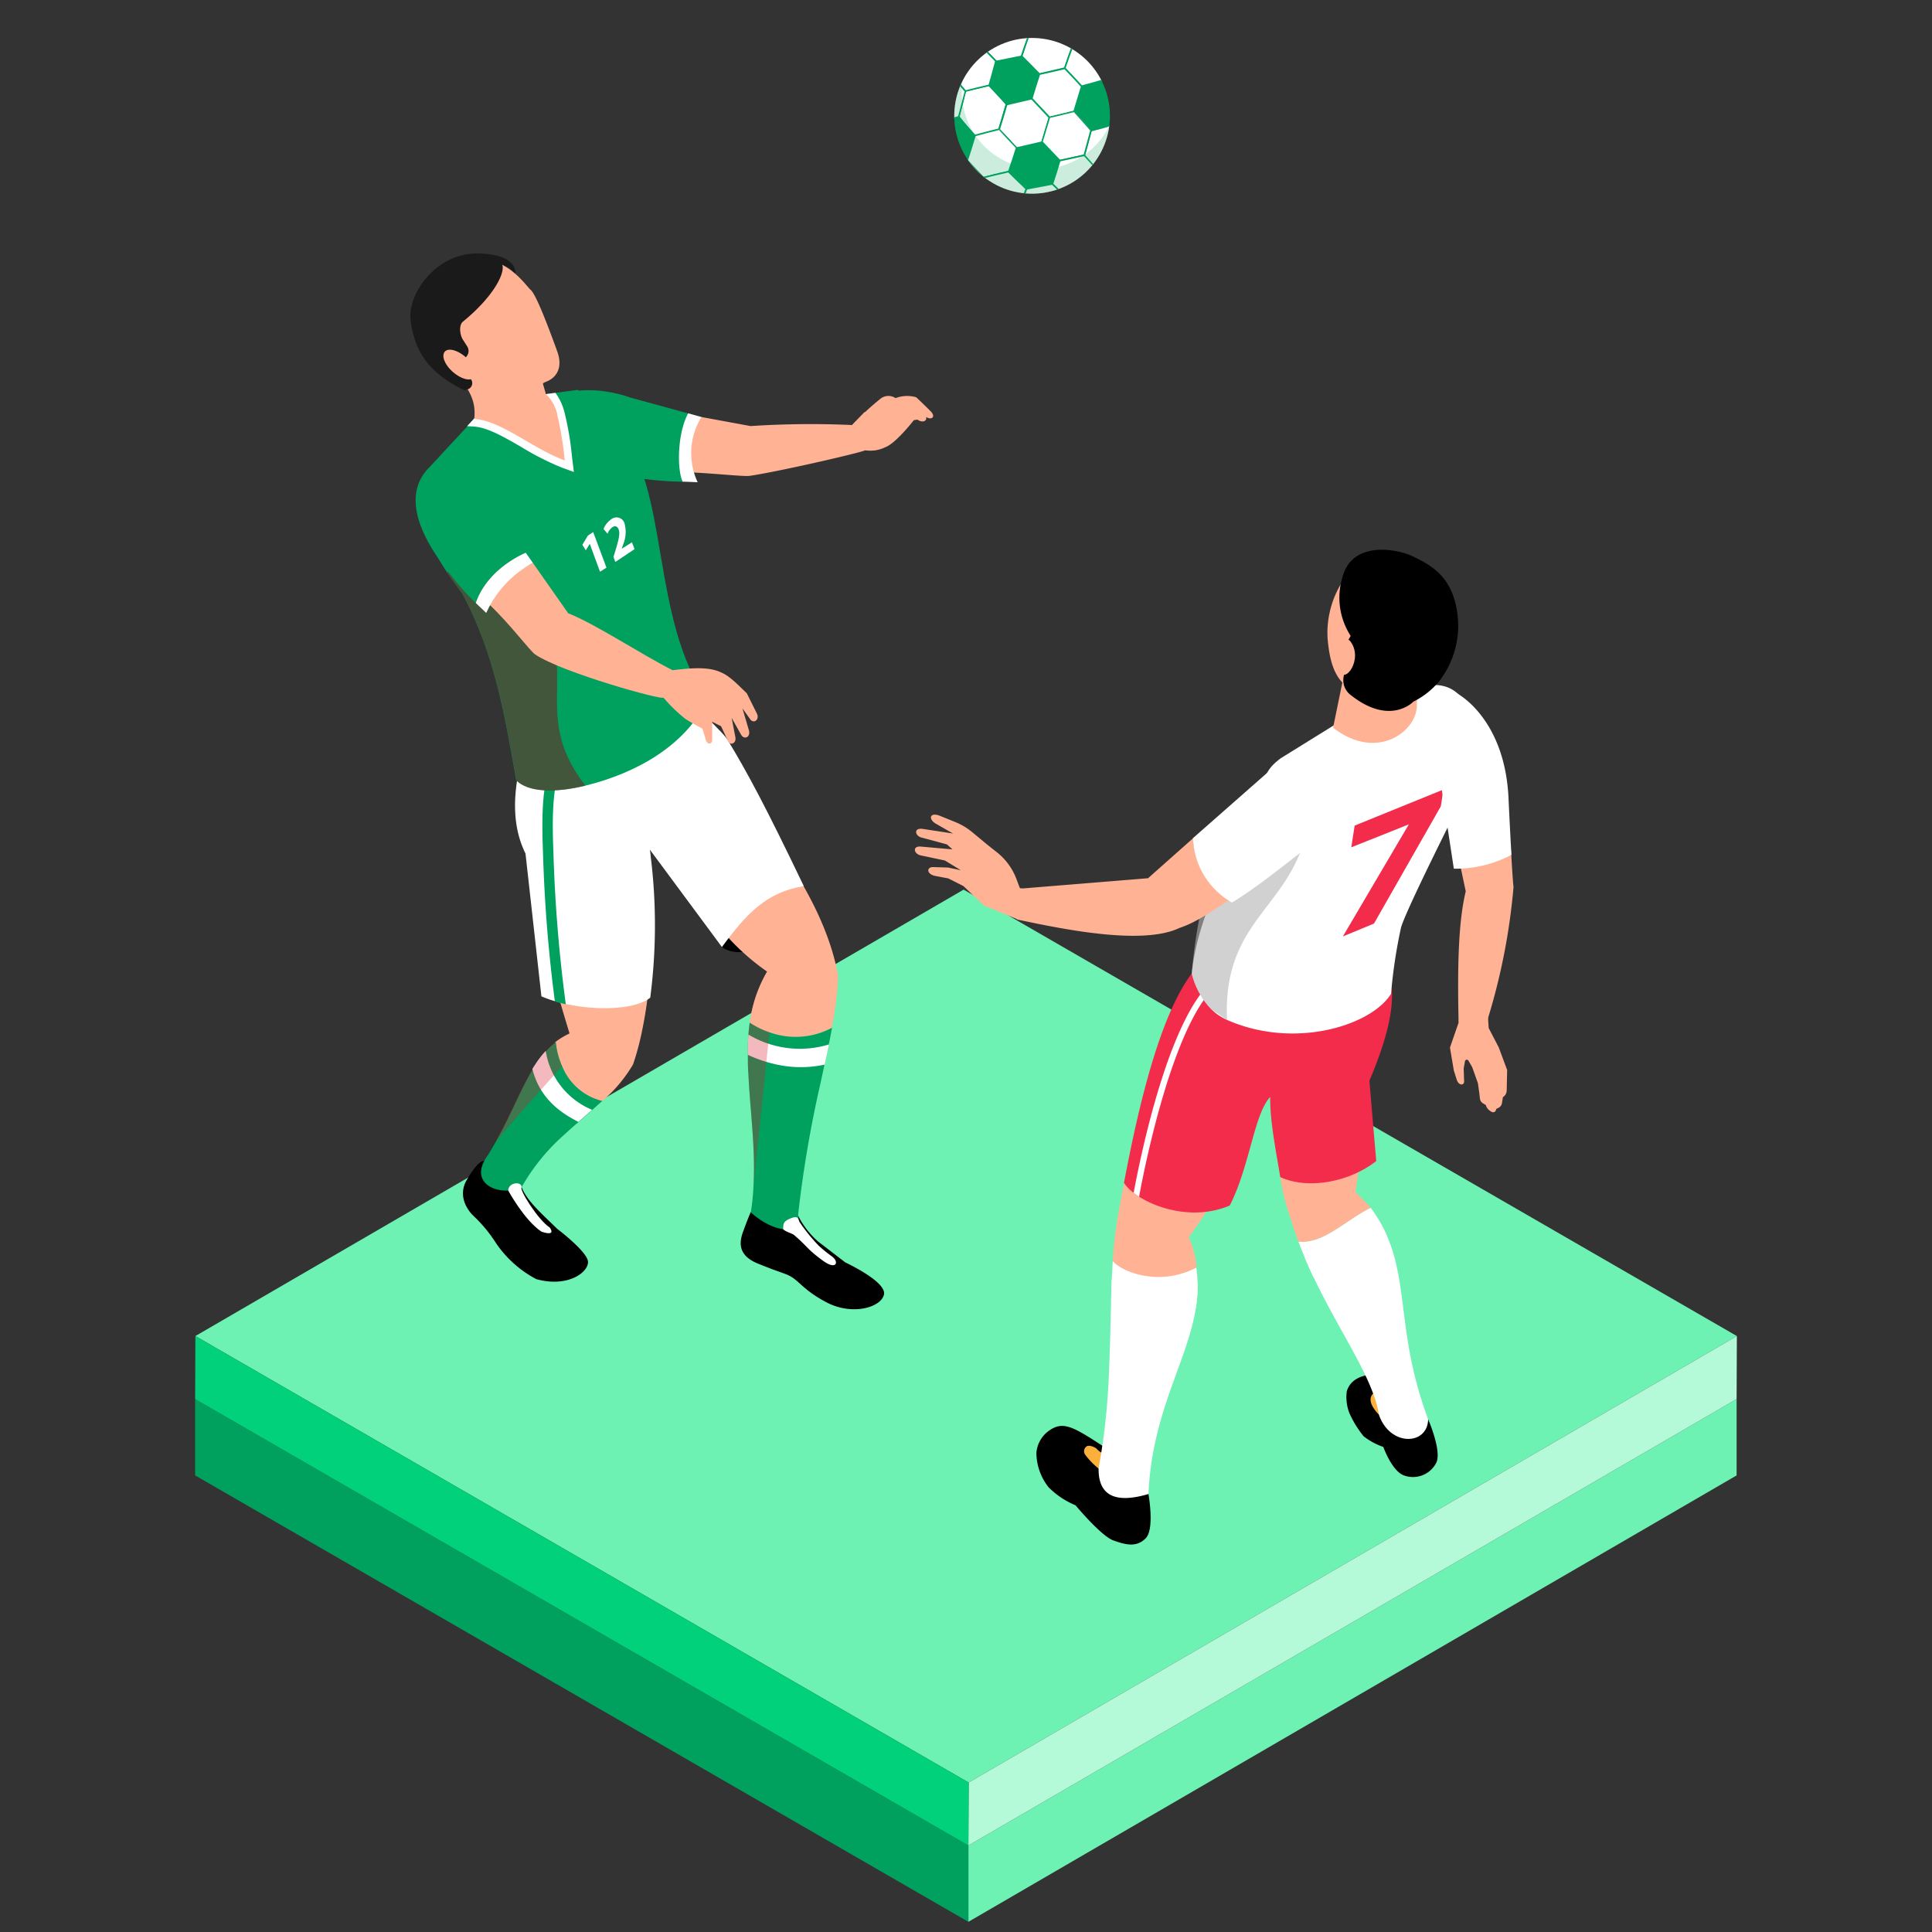 <?xml version="1.0" encoding="UTF-8"?> <svg xmlns="http://www.w3.org/2000/svg" xmlns:xlink="http://www.w3.org/1999/xlink" viewBox="0 0 300 300"><rect x="0" y="0" width="300" height="300" fill="#333333" stroke="none"/><defs><style>.cls-1{fill:none;}.cls-2{isolation:isolate;}.cls-3{fill:#6df2b3;}.cls-18,.cls-4{fill:#00a15e;}.cls-5{fill:#b4fad9;}.cls-6{fill:#00d17a;}.cls-7{clip-path:url(#clip-path);}.cls-8{fill:#fff;}.cls-13,.cls-9{fill:#ffb294;}.cls-10{fill:#fbb03b;}.cls-11{fill:#f22c4a;}.cls-12{fill:#b3b3b3;opacity:0.6;}.cls-12,.cls-13,.cls-14,.cls-15{mix-blend-mode:multiply;}.cls-13,.cls-15{opacity:0.5;}.cls-14{fill:#db162a;opacity:0.3;}.cls-15{fill:#850d19;}.cls-16{fill:#1a1a1a;}.cls-17{clip-path:url(#clip-path-2);}.cls-18{opacity:0.2;}</style><clipPath id="clip-path"><path class="cls-1" d="M-123.81-41.7l-124.58-71.93a2.72,2.72,0,0,1-1.44-1.67,3,3,0,0,1,1.28-1.28l61.84-35.69a7.72,7.72,0,0,1,4.8-.77,6.46,6.46,0,0,1,2.33.76L-55-80.35a2.73,2.73,0,0,1,1.43,1.67,2.86,2.86,0,0,1-1.28,1.28L-116.7-41.7A7.85,7.85,0,0,1-123.81-41.7Z"></path></clipPath><clipPath id="clip-path-2"><path class="cls-1" d="M168.53,26.81a12.09,12.09,0,1,1,.56-17.09A12.1,12.1,0,0,1,168.53,26.81Z"></path></clipPath></defs><g class="cls-2"><g id="Layer_1" data-name="Layer 1"><path class="cls-3" d="M149.63,138.14,269.7,207.46,150.41,276.79,30.34,207.46Z"></path><polygon class="cls-3" points="269.66 217.25 269.66 229.1 150.37 298.42 150.37 286.57 269.66 217.25"></polygon><polygon class="cls-4" points="150.37 286.57 150.37 298.42 30.3 229.1 30.3 217.25 150.37 286.57"></polygon><polygon class="cls-5" points="269.7 207.46 269.66 217.25 150.37 286.57 150.41 276.79 269.7 207.46"></polygon><polygon class="cls-6" points="150.41 276.79 150.37 286.57 30.3 217.25 30.34 207.46 150.41 276.79"></polygon><g class="cls-7"><ellipse class="cls-3" cx="-2.76" cy="-11.1" rx="210" ry="121.24"></ellipse><path class="cls-4" d="M51.37,74,64.63,94.79a309.18,309.18,0,0,1-32.88,5.14L25,78.09A254.15,254.15,0,0,0,51.37,74Z"></path><path class="cls-4" d="M98.47,58.13l24.8,16.95A233.39,233.39,0,0,1,95.44,86.42L76.11,67.23A186.32,186.32,0,0,0,98.47,58.13Z"></path><path class="cls-4" d="M133.41,34l33.35,11A136.89,136.89,0,0,1,147.3,61.15L117.77,46.93A108.28,108.28,0,0,0,133.41,34Z"></path><path class="cls-4" d="M151.85,4.37l37.88,3.78a77.88,77.88,0,0,1-8.68,19l-36.16-7.52A62.73,62.73,0,0,0,151.85,4.37Z"></path><path class="cls-4" d="M25,78.09l6.78,21.84a336.16,336.16,0,0,1-33.92,1.76l-.11-22.2A268.93,268.93,0,0,0,25,78.09Z"></path><path class="cls-4" d="M76.11,67.23,95.44,86.42a273.49,273.49,0,0,1-30.81,8.37L51.37,74A219.75,219.75,0,0,0,76.11,67.23Z"></path><path class="cls-4" d="M117.77,46.93,147.3,61.15a184.46,184.46,0,0,1-24,13.93L98.47,58.13A147.3,147.3,0,0,0,117.77,46.93Z"></path><path class="cls-4" d="M144.89,19.64l36.16,7.52A101,101,0,0,1,166.76,45L133.41,34A81.81,81.81,0,0,0,144.89,19.64Z"></path><path class="cls-4" d="M154.16-11.38l38.44-.06a66.91,66.91,0,0,1-2.87,19.59L151.85,4.37A53.31,53.31,0,0,0,154.16-11.38Z"></path><path class="cls-6" d="M108,25.56,133.41,34a108.28,108.28,0,0,1-15.64,13L95.28,36.1A89,89,0,0,0,108,25.56Z"></path><path class="cls-3" d="M117.86,48.05,93.35,36.25l1.38-1A88.15,88.15,0,0,0,107.3,24.87l.43-.42,27.47,9.1-1.1,1.11a110.86,110.86,0,0,1-15.78,13.07ZM97.19,35.94l20.49,9.87A109.16,109.16,0,0,0,131.6,34.4l-23.35-7.73A89.18,89.18,0,0,1,97.19,35.94Z"></path><path class="cls-6" d="M117.3,13.89l27.59,5.75A81.81,81.81,0,0,1,133.41,34L108,25.56A66.27,66.27,0,0,0,117.3,13.89Z"></path><path class="cls-3" d="M133.67,35.08,106.2,26l1.1-1.11a65.71,65.71,0,0,0,9.17-11.5l.36-.58L146.45,19l-.74,1.18A83,83,0,0,1,134.1,34.66Zm-23.9-10,23.37,7.74A81.62,81.62,0,0,0,143.31,20.3L117.76,15A66.91,66.91,0,0,1,109.77,25.12Z"></path><path class="cls-6" d="M95.28,36.1l22.49,10.83a147.3,147.3,0,0,1-19.3,11.2L79.59,45.21A119.25,119.25,0,0,0,95.28,36.1Z"></path><path class="cls-3" d="M98.39,59.25,77.66,45.07l1.5-.73a116.48,116.48,0,0,0,15.56-9l.47-.32,24.5,11.8-1.37.94A146.92,146.92,0,0,1,98.9,59ZM81.5,45.35,98.56,57a148.14,148.14,0,0,0,17.28-9.94L95.37,37.22A121.4,121.4,0,0,1,81.5,45.35Z"></path><path class="cls-6" d="M124.83-11.32l29.33-.06a53.31,53.31,0,0,1-2.31,15.75L123,1.47A43.25,43.25,0,0,0,124.83-11.32Z"></path><path class="cls-3" d="M152.55,5.41,121.69,2.32,122,1.19a42.35,42.35,0,0,0,1.83-12.51v-1l31.26-.06v1a54.56,54.56,0,0,1-2.35,16ZM124.21.62l26.94,2.7a52.2,52.2,0,0,0,2-13.73l-27.38.05A44.34,44.34,0,0,1,124.21.62Z"></path><path class="cls-6" d="M123,1.47l28.89,2.9a62.73,62.73,0,0,1-7,15.27L117.3,13.89A51.23,51.23,0,0,0,123,1.47Z"></path><path class="cls-3" d="M145.35,20.73l-29.61-6.17.73-1.18A50.34,50.34,0,0,0,122,1.2l.23-.77,30.86,3.09-.34,1.13a63.89,63.89,0,0,1-7.07,15.5Zm-26.51-7.51,25.58,5.33a62.05,62.05,0,0,0,6.15-13.34L123.65,2.52A52.2,52.2,0,0,1,118.84,13.22Z"></path><path class="cls-6" d="M41.27,58.08,51.37,74A254.15,254.15,0,0,1,25,78.09L19.78,61.42A202.8,202.8,0,0,0,41.27,58.08Z"></path><path class="cls-3" d="M24.28,79.13,18.5,60.58l1.18-.13a203.43,203.43,0,0,0,21.39-3.32l.66-.14L52.94,74.62l-1.36.29a253.25,253.25,0,0,1-26.51,4.14ZM21.06,62.26,25.66,77C33.89,76.16,42,74.9,49.8,73.3l-9-14.13C34.41,60.5,27.77,61.54,21.06,62.26Z"></path><path class="cls-6" d="M19.78,61.42,25,78.09a268.93,268.93,0,0,1-27.25,1.4l-.09-16.93A218.16,218.16,0,0,0,19.78,61.42Z"></path><path class="cls-3" d="M-3.24,80.46l-.11-18.87h1a217.14,217.14,0,0,0,22.05-1.14l.79-.08,5.78,18.56-1.18.12A268.46,268.46,0,0,1-2.27,80.46Zm1.85-16.93.08,15c8.4,0,16.8-.47,25-1.28l-4.6-14.77C12.37,63.13,5.49,63.49-1.39,63.53Z"></path><path class="cls-6" d="M79.59,45.21,98.47,58.13a186.32,186.32,0,0,1-22.36,9.1L61.4,52.61A149.42,149.42,0,0,0,79.59,45.21Z"></path><path class="cls-3" d="M75.85,68.34,59.6,52.19l1.49-.5a149.23,149.23,0,0,0,18.07-7.35l.51-.25L100.4,58.27,98.9,59a185.52,185.52,0,0,1-22.48,9.15ZM63.2,53,76.37,66.12A185.71,185.71,0,0,0,96.54,58l-17-11.65A151.8,151.8,0,0,1,63.2,53Z"></path><path class="cls-6" d="M61.4,52.61,76.11,67.23A219.75,219.75,0,0,1,51.37,74L41.27,58.08A179.36,179.36,0,0,0,61.4,52.61Z"></path><path class="cls-3" d="M50.92,75.05,39.7,57.42l1.37-.29a178.77,178.77,0,0,0,20-5.44l.57-.19L77.91,67.65l-1.49.5a219.78,219.78,0,0,1-24.85,6.76ZM42.83,58.74l9,14.13a219.35,219.35,0,0,0,22.48-6.06L61.14,53.72A179.72,179.72,0,0,1,42.83,58.74Z"></path><path class="cls-8" d="M169.87-1.95a7.33,7.33,0,0,1,5.07,2,7.64,7.64,0,0,1,4.55-1.21c2.87.15,4.47,1.41,4.27,2.76-.23,1.54-2.59,2.19-4.74,2.08a6.11,6.11,0,0,1-4.17-1.67h-.09a8.34,8.34,0,0,1-5.34,1.47c-2.9-.15-5-1.37-4.75-3S167.55-2.07,169.87-1.95Zm-.4,4.2A6.53,6.53,0,0,0,174,.92a5.85,5.85,0,0,0-4-1.6c-2.09-.1-3.61.37-3.75,1.3S167.14,2.13,169.47,2.25Z"></path><path class="cls-8" d="M162.36,8.14l1.39.21,1.68,1.21c2.4,1.7,5.11,3.7,8.51,4.23,2,.31,3.47,0,3.92-1a1.67,1.67,0,0,0-.3-1.66l1.76-.06a2.1,2.1,0,0,1,.28,2.23c-.81,1.73-3.39,2.15-6.11,1.72-3.4-.52-6.09-2.31-8.56-4.07l-1.34-1c-.05,0-1.67,3.48-1.67,3.48l-1.9-.3Z"></path><path class="cls-8" d="M158,17.57l5,.77,1.61-3.47,1.45.23,10.09,5.19-.56,1.21-11.36-1.76-.52,1.14-1.76-.27.53-1.14-5-.77Zm6.74,1,5.12.8c1.25.19,2.34.41,3.52.64-1.26-.64-2-1-3-1.47l-4.54-2.26C165.78,16.32,164.72,18.61,164.72,18.61Z"></path><path class="cls-8" d="M163.42,36.44l2.13-2.64-4.18-1.62a1.55,1.55,0,0,1-.24.37,5.32,5.32,0,0,1-2.79,1.53,9.64,9.64,0,0,1-4.53-.23c-3.36-.9-4.81-2.78-3.39-4.53a5.07,5.07,0,0,1,2.07-1.46l1.41.69a4.69,4.69,0,0,0-1.79,1.19c-.8,1-.16,2.21,2.42,2.91s4.58.08,5.6-1.19a4.63,4.63,0,0,0,.55-.79L168,33.4l-2.83,3.52Z"></path><path class="cls-8" d="M152.15,47.62s.35-2.1.35-2.1l1.67.37-.38,2.63-1,.88-15.36-6.21,1.26-1Z"></path><path class="cls-8" d="M144.11,54.85a4.86,4.86,0,0,0,.6-.69c1.17-1.72-.67-3.34-2.76-4.51a1.53,1.53,0,0,1-.41,2.13c-1.37,1.13-4.11,1.18-7,0s-4.32-2.88-2.6-4.3c1.87-1.54,5.53-1.22,9,.2,3,1.2,4.75,2.59,5.53,3.94a2.75,2.75,0,0,1-.16,3.13,7.35,7.35,0,0,1-.67.72Zm-8.48-4.18c2.32.94,4,.94,4.91.22.53-.44.56-1.1-.26-1.82a3.08,3.08,0,0,0-.82-.45c-3.16-1.26-5.28-1.28-6.14-.57S133,49.59,135.63,50.67Z"></path><path class="cls-8" d="M132.26,62.12c.05,0,1-2,1-2l1.53.53-1.16,2.55-1.31.76-13.25-7.66,1.55-.89Z"></path><path class="cls-8" d="M124.42,66.65s1-2,1-2l1.53.53-1.17,2.55-1.3.76L111.2,60.81l1.55-.89Z"></path><path class="cls-8" d="M93,68.83l3,2.45,5.1-2.07.86.71,2,7.73-1.78.72L95.38,72.8l-1.68.68-1-.86,1.67-.68-3-2.44Zm4,3.31,3,2.5c.75.62,1.34,1.19,2,1.81l.09,0c-.34-.92-.52-1.48-.73-2.21l-1-3.4S97,72.14,97,72.14Z"></path><path class="cls-8" d="M78.57,75.88a9.32,9.32,0,0,0-2.78.25c-1.75.47-2.33,1.53-1.34,2.75s3,1.65,5,1.1l.47-.13.7.88-.39.1c-1.19.34-2.61,1.37-1.64,2.57a3.26,3.26,0,0,0,3.46.91,3.75,3.75,0,0,0,1.74-1L85,84a5.43,5.43,0,0,1-2.6,1.38c-2.41.65-4.57,0-5.59-1.24-.79-1-.6-2.08.68-3a5.84,5.84,0,0,1-5.07-1.79c-1.29-1.6-.56-3.37,2.52-4.2a10.28,10.28,0,0,1,3.34-.35Z"></path><path class="cls-8" d="M67.07,88.14l4.57-1.24-1.4-2.79a4.24,4.24,0,0,1-.6.19,9.43,9.43,0,0,1-3.84.14,5.45,5.45,0,0,1-3.21-1.85C61,80.64,62,78.67,65,77.85a10.81,10.81,0,0,1,3.21-.35l.31,1.06a9.19,9.19,0,0,0-2.69.24c-1.72.47-2.59,1.64-1.38,3.13s3.42,1.76,5.61,1.17c.63-.17,1-.29,1.3-.4L74,87.52,67.9,89.16Z"></path><path class="cls-8" d="M50.33,81.16l.38.8-1,1.44c-1.35,2-3,4.41-2.09,6.37.54,1.15,1.75,1.72,3.45,1.46a5.16,5.16,0,0,0,2.35-1l1,.85a6.87,6.87,0,0,1-3.2,1.25c-3,.47-4.92-.62-5.65-2.19-.91-2,.44-4.2,1.85-6.31l.78-1.16s-6.06.9-6.06.9l-.51-1.09Z"></path><path class="cls-8" d="M39.07,83.89a9.32,9.32,0,0,0-1.29.31,5,5,0,0,0-2.09,1.2A3.48,3.48,0,0,0,35,88.7H35a3.63,3.63,0,0,1,2.51-1.34,5,5,0,0,1,5.4,2.49c.89,1.91-.14,3.81-2.93,4.24a5.92,5.92,0,0,1-6.48-3.49,5,5,0,0,1,.15-5.21,6.37,6.37,0,0,1,3.44-2.23,11.54,11.54,0,0,1,1.46-.32Zm1.8,6.39a3.14,3.14,0,0,0-3.5-1.9,2.11,2.11,0,0,0-1.8,1.27,1.07,1.07,0,0,0,.15.71c1,2.18,2.54,3,4,2.74C40.76,92.93,41.7,92.06,40.87,90.28Z"></path><path class="cls-8" d="M19,94.72c.06,0,3-1.19,3-1.19l.59,1L18.83,96,17,96.12,15.37,85.35l2.18-.11Z"></path><path class="cls-8" d="M3.47,96.8,3.36,96,7.87,85.73,10,85.62,5.57,95.53s6.72-.31,6.72-.31l.17,1.13Z"></path></g><path class="cls-9" d="M161.48,143.23c-.18.08-3.52-.49-3.52-.49l-5.2-2.15-3.16-3-2.35-1.19-2.16-.41c-1.3-.37-1.14-1.35-.24-1.35l2.35.07,2,.42-2.47-1.51-3.83-.81c-1-.27-1.23-1.41,0-1.36l5,.44-.86-.77-4-1.08c-.93-.25-1.24-1.52.23-1.33l4.72.72-2.8-1.6c-1.1-.78-.71-1.7.68-1.18l2.47,1a10,10,0,0,1,2.64,1.58l2.35,1.95,1.49,1.18a9.61,9.61,0,0,1,3,4.1l.55,1.46,4.72.8Z"></path><path d="M212.91,213.48s-3,0-3.78,2.55a6.9,6.9,0,0,0,.41,3.42,16.23,16.23,0,0,0,2.21,3.58,10.7,10.7,0,0,0,3.05,1.65s1.38,3.91,3.34,4.47a4.06,4.06,0,0,0,4.84-1.93c1-1.78-1.22-6.84-1.22-6.84Z"></path><path class="cls-10" d="M214.11,219.66s-2.12-2-.93-3.23,2.69,1.63,2.69,1.63Z"></path><path d="M176.74,227l1.59,5s1,5.45-.44,6.88-3.09,1-5,.32-5.88-5.46-5.88-5.46a12.79,12.79,0,0,1-4.17-2.78,8.73,8.73,0,0,1-1.91-5.35,4.67,4.67,0,0,1,2-3.48c2.18-1.52,3.72-.6,8.68,2.65l2.74-2.16Z"></path><path class="cls-10" d="M173,225.77a2.64,2.64,0,0,1-2.72-.81c-.33-.29-1.21-.63-1.56-.36a.92.92,0,0,0-.17,1.34,11.27,11.27,0,0,0,3.14,2.86Z"></path><path class="cls-8" d="M185.69,203.08c-1.29,8.35-6.8,16.12-7.36,28.91-5,1.48-7.81.37-7.74-4a103,103,0,0,0,1.62-15.14c.17-3.69.22-7.24.32-10.62,0-1.23.06-2.44.11-3.62q.06-1.43.15-2.79a4.77,4.77,0,0,0,2.08.92,11.77,11.77,0,0,0,10.89.08,20.68,20.68,0,0,1-.07,6.28Z"></path><path class="cls-9" d="M189.05,185.1c-.54.23-2.39-2.78-2.8-2.59-4.13,1.7-9.39,4.82-11.71,1.17-.33,1.72-.62,3.34-.89,4.82a58.47,58.47,0,0,0-.86,7.29c1.19,1.62,7.24,4.14,13,1a14.57,14.57,0,0,0-1.2-4.71A50.23,50.23,0,0,0,189.05,185.1Z"></path><path class="cls-9" d="M212.85,187.55c-.36-.49-2-2-2.38-2.52l1.22-7.8c-3.86,3.05-8.28,7.63-12.89,5.56a33.51,33.51,0,0,0,1.64,6.5c.35,1.2.75,2.37,1.18,3.52C205.48,193.22,208.87,189.52,212.85,187.55Z"></path><path class="cls-8" d="M221.76,220.38c-.06,4.06-5.92,4.32-7.65-.72-.88-5.66-6-12.64-10.08-21.22-.51-1.08-1-2.18-1.48-3.31-.33-.76-.63-1.54-.93-2.32,3.86.41,7.25-3.29,11.23-5.26.39.53.76,1.07,1.08,1.6a20.85,20.85,0,0,1,1.46,2.8C218.72,199.64,217,207.62,221.76,220.38Z"></path><path class="cls-11" d="M212.64,167.81l1.06,12.48c-3.86,3.05-10.29,4.57-14.9,2.49-.73-4.41-1.61-8.77-1.56-12.45-2.52,2.68-3.16,10.73-6.28,16.86-5.15,2.19-10.81.71-14.08-1.37a9.16,9.16,0,0,1-.85-.6,6.52,6.52,0,0,1-1.5-1.54c2.06-10.88,5.35-25.62,10.51-32.5.78-1,1.6-2,2.47-3l5.59-7.93,20.05.33,2.54,11C217.28,156.12,214.37,163.74,212.64,167.81Z"></path><path class="cls-8" d="M187.79,154.15c-6,7.11-10,26.63-10.91,31.67a9.16,9.16,0,0,1-.85-.6c1.07-5.72,4.94-24.49,11.05-31.68Z"></path><path class="cls-8" d="M226.83,124.42s-8.36,16.52-9.27,19.57A79.12,79.12,0,0,0,216,154.32c-3,4.87-14.88,8.71-25.45,4.06a8.27,8.27,0,0,1-2.48-1.69,12.08,12.08,0,0,1-3-5.5c.79-8.8,5.94-17.74,9.07-24.6,2.5-6.53,2.36-7,4.69-8.82l11.83-7.34a35.46,35.46,0,0,1,9.12-3.37l3.08-.69C229.25,106.48,230.58,115.92,226.83,124.42Z"></path><path class="cls-8" d="M172.53,202.21c3.56,2.4,9.12,3.17,13.16.87a19.94,19.94,0,0,0,.27-3.87c-4.16,3.4-10.37,1.29-13.32-.62Z"></path><path class="cls-8" d="M215.39,192c-4.25,1.36-7.56,5.48-11.36,6.49-.51-1.08-1-2.18-1.48-3.31,3.76.05,7.21-3.9,11.38-6A20.85,20.85,0,0,1,215.39,192Z"></path><path class="cls-12" d="M190.53,158.38l-2.48-1.69a12.08,12.08,0,0,1-3-5.5,80.84,80.84,0,0,1,6.2-25l11.93,1.46C201,141,189.83,142.31,190.53,158.38Z"></path><path class="cls-9" d="M185.27,130.15l-7,6.22L158.28,138c-1.53,2.39-2.26,2.52-.32,4.78,8.18,1.76,19.69,3.94,25.19,1.31,3-1,5.65-3.07,8.18-4.61A10.81,10.81,0,0,1,185.27,130.15Z"></path><path class="cls-8" d="M197.24,119.59l-12,10.56a12,12,0,0,0,6.06,10c4.35-2.67,8.38-6.06,13.53-10C210.73,126.46,203.38,115.2,197.24,119.59Z"></path><path class="cls-11" d="M224.13,122.6l-.4,2.6-10.38,18.21-4.83,2L218.77,128s-8.94,3.57-8.94,3.57l.52-3.37Z"></path><path class="cls-9" d="M116.55,66.16l-7.66-1.41c-3.6,2.21-5.69,5.1-3.47,8.54,4.56.09,10,.75,11,.6,5-.75,18.4-3.87,17.94-4-2.32-.48-2.05-3.89-2.05-3.89A142.8,142.8,0,0,0,116.55,66.16Z"></path><path class="cls-9" d="M143.81,64.74c.17.73-.65.93-1.36.41l-.57.1s-2.78,3.6-4.43,4.19a5.28,5.28,0,0,1-3.08.48h-4.46V67.33L132.32,66a42.08,42.08,0,0,1,4.52-4.18,2,2,0,0,1,2.22,0,5.08,5.08,0,0,1,3.19-.14c.67.59,2.25,2.17,2.25,2.17C145.39,64.74,144.62,65.3,143.81,64.74Z"></path><path class="cls-13" d="M141.88,65.25s-2.78,3.6-4.43,4.19a5.28,5.28,0,0,1-3.08.48L136,65.67l4.69-1.81Z"></path><path class="cls-9" d="M134.1,69.68a3.59,3.59,0,0,0,2.64-3l.3-.84,1.18-.62,1.61-.15c1.17.17,1.53-1.13.42-1.43l-2.15-.35-2.87.72-1,0L132.32,66l-.72,2.26Z"></path><path d="M111.71,145.14l.38,1.91c2.43,1.78,6.27.26,8.43-1.19l-.59-8.27Z"></path><path class="cls-9" d="M89.6,112.9l4.24,7.39c6.74,8.18,12.24,16.9,17.54,23.26a35.41,35.41,0,0,0,7.74,7.31,21.28,21.28,0,0,0-2.7,7.94,12.57,12.57,0,0,0,3,1.5,12,12,0,0,0,9.73-.7,51.73,51.73,0,0,0,1-8.11c-2.68-14.3-14-25.44-22.47-39.36Z"></path><path class="cls-13" d="M119.12,150.86a21.28,21.28,0,0,0-2.7,7.94,12.57,12.57,0,0,0,3,1.5,22.26,22.26,0,0,1,2.81-11.61c-2.09-3.29-2.68-6.63-.11-10.06-3.7-.81-7.23,1.85-10.74,4.92A35.41,35.41,0,0,0,119.12,150.86Z"></path><path class="cls-9" d="M86.38,153.41c.65,2.32,1.35,4.69,2.08,7.07a12,12,0,0,0-2.23,1.34,12.31,12.31,0,0,0,1,3.78A9,9,0,0,0,93.48,171a22.34,22.34,0,0,0,4.82-5.72,41.15,41.15,0,0,0,1.44-5.42,69.37,69.37,0,0,0,1.23-9.24,165.58,165.58,0,0,0-.64-26.13L84.58,112.13c-4,3.94-5.59,14.74-2,21C82.45,137.59,84.08,145.15,86.38,153.41Z"></path><path class="cls-13" d="M86.23,161.82a12.31,12.31,0,0,0,1,3.78c1.61-1.75,3-3.18,3.64-3.78,2.45-2.14,8.54-2,8.84-2a69.37,69.37,0,0,0,1.23-9.24l-14.59,2.83c.65,2.32,1.35,4.69,2.08,7.07A12,12,0,0,0,86.23,161.82Z"></path><path d="M123.44,187.67a13.24,13.24,0,0,0,3.57,5.09l4.25,3.27s6.47,3,6,5-4.93,3.3-8.93,1.19-4.24-3.59-6.31-4.37c-1.83-.69-1.2-.39-4.28-1.62s-3-3.17-2.38-4.9,1.19-3.08,1.19-3.08l2.07-1.52Z"></path><path class="cls-4" d="M116.42,158.8c-.09.62-.16,1.23-.2,1.85,0,.42-.07.84-.09,1.26s0,.67,0,1,0,.58,0,.88a.76.76,0,0,0,0,.15c0,.93,0,1.87.08,2.81.26,5.73,1.16,11.76.77,17.77a33,33,0,0,1-.4,3.73c3.45,3.15,8,3.75,7.35.39a182.29,182.29,0,0,1,3.51-20.59c.2-.95.4-1.85.59-2.74.09-.41.17-.76.24-1.11l.23-1.1c.07-.3.13-.61.19-.92.19-.88.35-1.74.51-2.59a12,12,0,0,1-9.73.7A12.57,12.57,0,0,1,116.42,158.8Z"></path><path class="cls-8" d="M129.05,195a2.48,2.48,0,0,1,.58.54c.15.22.27.57.09.77-.39.42-1.36-.11-2.06-.64-2.41-1.78-2.15-2-4.37-3.91-.27-.23-1.75-.65-1.69-1,.09-.53-.21-1.13,1.48-1.68,1-.32.84.39,1.19.84a26.72,26.72,0,0,0,2.89,3.54A21.62,21.62,0,0,0,129.05,195Z"></path><path d="M81.81,180,81,184.34c.82,2.16,3.2,4.19,5.51,6.46,0,0,4.36,3.3,4.76,4.92s-2.9,4.32-8,2.9A17.3,17.3,0,0,1,77,193a22,22,0,0,0-3.49-4.21s-2.84-2.53-1-5.63,2.53-2.85,2.53-2.85l3.75-1.67Z"></path><path class="cls-4" d="M81,184.33a31.89,31.89,0,0,1,6.77-8.27c.64-.6,1.3-1.19,2-1.77l.09-.08.66-.58c.24-.2.46-.41.69-.61s.53-.45.78-.69c.52-.46,1-.91,1.54-1.37a9,9,0,0,1-6.22-5.36,12.31,12.31,0,0,1-1-3.78,13.79,13.79,0,0,0-2.39,2.45c-.23.29-.44.59-.64.9s-.37.55-.53.83l-.06.11c-.53.86-1,1.79-1.51,2.78-1.26,2.55-2.51,5.45-4.23,8.48-.38.66-.77,1.32-1.19,2C72.39,184,77.86,185.9,81,184.33Z"></path><path class="cls-8" d="M81,184.34c-.45.3,2.53,5.08,4.35,6.26,0,0,1.18,1.46-1.28.65-2.69-1.82-5.15-6.38-5.15-6.38C78.92,183.59,81,183.38,81,184.34Z"></path><path class="cls-8" d="M86.58,111.48l-3.76.65A53.63,53.63,0,0,0,80.71,119c-1.09,4.9-1.1,9.51.89,13.54l2.47,22.17a18.22,18.22,0,0,0,2.09.75c.55.16,1.11.31,1.7.44.85.18,1.74.33,2.62.44,4.47.56,8.82,0,10.49-1.43a87,87,0,0,0-.07-23l1.82.43-6.07-22.58Z"></path><path class="cls-8" d="M113,114.92c-.86-1.42-3.9-3.73-4.59-5.56l-11.78.39,3.47,21.09,12,16.21c3.9-5.3,7-8.52,12.71-9.46C118.93,125.32,116.08,120,113,114.92Z"></path><path class="cls-4" d="M84.31,132.21a228.57,228.57,0,0,0,1.85,23.29c.55.16,1.11.31,1.7.44a226,226,0,0,1-1.93-23.78c-.2-4.88-.2-10.78,1.42-13.32L86,118C84.13,120.87,84.1,126.79,84.31,132.21Z"></path><path class="cls-8" d="M116.22,160.65c0,.42-.07.84-.09,1.26s0,.67,0,1,0,.58,0,.88a20,20,0,0,0,4,1.4,17.49,17.49,0,0,0,7.93.12c.09-.41.17-.76.24-1.11l.23-1.1c.07-.3.13-.61.19-.92A15.53,15.53,0,0,1,116.22,160.65Z"></path><path class="cls-8" d="M82.67,166c1.19,4.7,4.51,6.85,7.14,8.21l.66-.58c.24-.2.46-.41.69-.61s.53-.45.78-.69a11.87,11.87,0,0,1-7.2-9.13,11.57,11.57,0,0,0-.9,1.07c-.23.29-.44.59-.64.9S82.83,165.72,82.67,166Z"></path><path class="cls-14" d="M76.87,177.37c.25-.29,6.19-7.17,10.39-11.77a12.31,12.31,0,0,1-1-3.78,13.79,13.79,0,0,0-2.39,2.45c-.23.29-.44.59-.64.9s-.37.55-.53.83l-.06.11c-.53.86-1,1.79-1.51,2.78C79.84,171.44,78.59,174.34,76.87,177.37Z"></path><path class="cls-14" d="M116.42,158.8c-.09.62-.16,1.23-.2,1.85,0,.42-.07.84-.09,1.26s0,.67,0,1,0,.58,0,.88a.76.76,0,0,0,0,.15c0,.93,0,1.87.08,2.81.26,5.73,1.16,11.76.77,17.77,0,0,2.49-24.16,2.49-24.16v-.07A12.57,12.57,0,0,1,116.42,158.8Z"></path><path class="cls-4" d="M109.88,108.62c-3.4,7.11-11,11.42-19,13.38-4.76,1.16-8.91,1-10.72-.83-1.66-9.4-3.29-19.63-8.38-29C70.93,91,70.14,90,69.44,88.91c-3.5-5.22-4.72-9.55-3.2-15.88l6.36-6.86,3.53-3.81L86.24,61l3.5-.46,6.39,6.58C104,75.22,100.94,96.37,109.88,108.62Z"></path><path class="cls-15" d="M90.9,122c-4.76,1.17-8.91,1.05-10.72-.82-1.66-9.4-3.29-19.63-8.38-29C70.93,91,70.14,90,69.44,88.91l6.85-6.11C94.56,102.77,80.42,108.35,90.9,122Z"></path><path class="cls-4" d="M81.64,85.83l-3.78-5.38c-2.23-5.59-8.49-10.8-11.62-7.42-3.56,4.16-1.09,10.14,3.34,15.72a37.36,37.36,0,0,0,4.3,4.88C75.06,90.15,78.15,87.38,81.64,85.83Z"></path><path class="cls-9" d="M88.23,95.23,82.74,87.4c-3.14,1.8-6.22,2.31-6.87,6.36,3.33,3.12,6.39,7.31,7.27,7.89,4.25,2.82,19.72,7.12,19.87,6.67s1.48-4.22,1.48-4.22C99.38,101.5,92.38,96.85,88.23,95.23Z"></path><path class="cls-4" d="M84.76,64.57c.13,5.47,6,8.26,13,9.46a53,53,0,0,0,8.22.77,15.38,15.38,0,0,1,1.37-10.48l-9.52-2.6C92.58,59.84,84.83,60,84.76,64.57Z"></path><path class="cls-9" d="M99.21,105.7l3.8,2.62a24.71,24.71,0,0,0,3.41,3.31c1.24.79,2.65,1.51,2.65,1.51l.52,1.71c.22.89,1.06.71,1,0v-2.77l1.38.69,1,2.15c.37,1,1.41.53,1.22-.45l-.58-3,1.46,2.6c.47.84,1.46.44,1.24-.6L115.29,110l1.14,1.6c.54.89,1.53.2,1.13-.74l-1.6-3.21c-1.38-1.31-2.65-2.69-4-3.24-1.94-.93-4.69-.68-7.51-.34l-4-.87Z"></path><path class="cls-8" d="M89.11,73.29l-1.83-.67A42.15,42.15,0,0,1,81,69.44c-2.74-1.58-5.32-3.09-7.47-3.21l-1-.06,3.53-3.81L86.24,61a8.6,8.6,0,0,1,1.45,3.17,46,46,0,0,1,1.11,6.58Z"></path><path class="cls-9" d="M73.64,65.05c.4-3.5-1.46-5.12-3.29-7.93l4.79-5.58,6.53,5,2.26,1.75.83,2.92a6,6,0,0,1,1.79,3.29,52.46,52.46,0,0,1,1.14,7C82.74,69.68,77.76,65.28,73.64,65.05Z"></path><path class="cls-13" d="M86.55,64.52a2.74,2.74,0,0,1-1.13,1.69c-4.73,3-11.12-8.16-11.12-8.16l7.37-1.49,2.26,1.75.83,2.92A6,6,0,0,1,86.55,64.52Z"></path><path class="cls-9" d="M72.72,57.48s7,4.69,12,1.82c0,0,3.21-.9,1.79-4.79S83.26,45.75,82.39,45,77.56,37.9,70.5,41.15a8.65,8.65,0,0,0-4,12.84A14.17,14.17,0,0,0,70,57.58Z"></path><path class="cls-16" d="M71.61,56.52l.92-1.29a1.3,1.3,0,0,0,0-1.47l-.64-1c-.47-.71-.69-2.28,0-2.82,4.89-4,6.61-7.69,6.08-8.87A4.85,4.85,0,0,1,80,42.47s.57-3-5.82-3.11S63.14,45.63,63.78,49.92c.7,4.81,2.78,7.93,8.29,10.68l.58-.16A1,1,0,0,0,73.2,59Z"></path><path class="cls-9" d="M73.58,58.62c-.56.63-2,.24-3.27-.87s-1.8-2.52-1.24-3.15,2-.24,3.27.87S74.14,58,73.58,58.62Z"></path><path class="cls-8" d="M106,74.8c.83,0,1.63.06,2.33.08a10.7,10.7,0,0,1,.59-10.13l-2.06-.57C105.17,67.28,105.11,72.89,106,74.8Z"></path><path class="cls-8" d="M91.58,84.45l-.62,1-.53-.86.86-1.43.82-.54,2.06,5.52-1,.64Z"></path><path class="cls-8" d="M95.55,87.26l-.29-.78.31-1c.51-1.69.73-2.61.5-3.26-.17-.45-.51-.67-1-.34a2.23,2.23,0,0,0-.73,1l-.62-.74a3.19,3.19,0,0,1,1.16-1.48,1.3,1.3,0,0,1,2.13.74,5.06,5.06,0,0,1-.24,3.13l-.23.68s1.59-1,1.59-1l.4,1.06Z"></path><g class="cls-17"><path class="cls-4" d="M158.17-.19c-1-.75-2-1.47-3.06-2.18l-4.21.18c-.32.84-.63,1.77-.94,2.76q1.48,1.32,2.94,2.67l4-.55C157.33,1.66,157.74.7,158.17-.19Z"></path><path class="cls-8" d="M166.62,7c-.88-.85-1.78-1.69-2.7-2.51-1.37.27-2.74.52-4.1.76-.42,1.11-.82,2.27-1.21,3.46.94.93,1.86,1.87,2.78,2.81,1.32-.29,2.64-.59,3.94-.91C165.74,9.38,166.17,8.17,166.62,7Z"></path><path class="cls-4" d="M161.35,11.65l0,0c-.94-1-1.88-1.92-2.77-2.81l-.06-.06,0-.07c.42-1.29.82-2.42,1.21-3.46l0-.07h.07c1.53-.27,2.87-.52,4.1-.76,1,.86,1.94,1.7,2.8,2.55l.06,0,0,.08c-.42,1.1-.84,2.28-1.29,3.6l0,.06-.06,0-3.94.91Zm-2.6-3c.87.86,1.77,1.77,2.68,2.71l3.81-.88c.42-1.27.83-2.41,1.23-3.48-.83-.81-1.7-1.62-2.59-2.41l-4,.74C159.53,6.36,159.16,7.45,158.75,8.68Z"></path><path class="cls-8" d="M159.82,5.25c-.95-.87-1.91-1.72-2.89-2.56l-4,.55c-.34,1.07-.68,2.2-1,3.38q1.41,1.44,2.79,2.88l3.93-.79C159,7.52,159.4,6.36,159.82,5.25Z"></path><path class="cls-4" d="M154.64,9.63l0-.05-2.79-2.87-.05,0,0-.07c.35-1.27.68-2.38,1-3.39l0-.07L153.9,3l3-.41c1.06.87,2,1.73,3,2.59l.06.06,0,.07c-.39,1-.78,2.17-1.2,3.46l0,.07-1.31.26-2.69.54Zm-2.61-3c.9.92,1.8,1.85,2.69,2.78l2.63-.53,1.17-.23c.4-1.24.78-2.32,1.16-3.33-.91-.83-1.85-1.66-2.78-2.46l-3,.4-.95.13C152.68,4.32,152.37,5.38,152,6.59Z"></path><path class="cls-4" d="M172,2.65c-.79-.72-1.61-1.4-2.46-2.06-1.39.3-2.79.56-4.2.81q-.74,1.46-1.41,3.09c.92.82,1.82,1.66,2.7,2.51q2-.46,3.9-1Q171.23,4.26,172,2.65Z"></path><path class="cls-8" d="M165.33,1.4C164.41.68,163.47,0,162.5-.68c-1.46.18-2.91.34-4.33.49-.43.89-.84,1.85-1.24,2.88,1,.84,1.94,1.69,2.89,2.56,1.36-.24,2.73-.49,4.1-.76Q164.6,2.85,165.33,1.4Z"></path><path class="cls-4" d="M159.78,5.38c-1-.9-1.95-1.76-2.93-2.6l-.06,0,0-.08c.41-1.07.83-2,1.24-2.9l0-.06h.06c1.57-.17,3-.32,4.33-.49,1.06.69,2,1.39,2.92,2.11l.08.06,0,.09c-.47.92-.93,1.93-1.41,3.08l0,.06h-.07c-1.22.24-2.57.49-4.1.76Zm-2.7-2.73c.93.81,1.87,1.64,2.78,2.47,1.48-.26,2.78-.5,4-.74.46-1.09.9-2,1.35-2.94-.88-.69-1.79-1.36-2.71-2-1.32.17-2.7.32-4.22.48C157.86.73,157.46,1.65,157.08,2.65Z"></path><path class="cls-8" d="M172.89,8.53c-.77-.86-1.55-1.7-2.37-2.52q-1.92.53-3.9,1c-.45,1.17-.88,2.38-1.29,3.61.89.92,1.76,1.86,2.62,2.81,1.26-.34,2.5-.68,3.69-1.05C172,11.07,172.45,9.79,172.89,8.53Z"></path><path class="cls-4" d="M167.92,13.55l0-.05c-.87-1-1.75-1.9-2.63-2.8l-.05-.06,0-.07c.45-1.32.87-2.5,1.29-3.61l0-.06h.06c1.42-.34,2.69-.66,3.9-1h.07l.05,0c.81.81,1.6,1.66,2.37,2.52l0,.06,0,.06c-.41,1.18-.81,2.43-1.24,3.83l0,.07h-.06c-1.13.35-2.34.7-3.69,1Zm-2.45-3c.84.88,1.69,1.78,2.53,2.7,1.29-.34,2.45-.67,3.54-1,.42-1.35.81-2.57,1.21-3.71-.73-.83-1.49-1.64-2.26-2.41-1.18.32-2.41.63-3.78,1C166.3,8.18,165.89,9.31,165.47,10.58Z"></path><path class="cls-4" d="M174,15.22c-.75-1-1.53-1.92-2.33-2.85-1.19.37-2.43.71-3.69,1.05-.39,1.28-.78,2.57-1.16,3.87.88,1,1.76,2,2.62,2.95,1.22-.31,2.4-.63,3.54-1Q173.45,17.25,174,15.22Z"></path><path class="cls-8" d="M180.24,24.46c-.64-1.08-1.29-2.14-2-3.19-.92.37-1.91.71-3,1-.28,1.36-.54,2.69-.81,4,.83,1,1.66,2.06,2.47,3.1,1-.23,2-.48,2.81-.75C179.92,27.3,180.07,25.9,180.24,24.46Z"></path><path class="cls-4" d="M176.92,29.54l0-.06c-.82-1.06-1.65-2.1-2.46-3.1a4.77,4.77,0,0,1,.12-.81c.22-1.08.44-2.17.66-3.28l0-.07.07,0c1.08-.34,2.07-.69,2.95-1l.09,0,.05.08c.67,1,1.33,2.11,2,3.2-.13,1.32-.27,2.65-.44,4.26v.08l-.07,0c-.83.27-1.76.51-2.82.76Zm-2.29-3.27c.79,1,1.59,2,2.39,3,1-.23,1.86-.47,2.65-.71.16-1.56.3-2.85.44-4.07-.62-1-1.25-2.08-1.89-3.07-.84.33-1.78.67-2.8,1-.23,1.08-.44,2.15-.65,3.2Z"></path><path class="cls-8" d="M175.31,22.31c-.77-1-1.56-2-2.36-3-1.14.34-2.32.66-3.54,1-.35,1.31-.69,2.6-1,3.87.9,1,1.8,2,2.69,3,1.2-.26,2.35-.52,3.44-.79C174.77,25,175,23.67,175.31,22.31Z"></path><path class="cls-4" d="M171,27.22l0,0c-.89-1-1.79-2-2.69-3l0,0,0-.07.7-2.62.36-1.32h.06c1.31-.34,2.46-.66,3.53-1l.08,0,0,.06c.79,1,1.59,2,2.37,3-.21,1.21-.43,2.3-.64,3.37l-.16.79-.08,0c-1,.26-2.17.52-3.45.78Zm-2.5-3.14L171.1,27c1.22-.25,2.3-.5,3.3-.75l.13-.63c.21-1.06.43-2.14.65-3.23-.75-1-1.51-2-2.28-2.94-1,.31-2.14.62-3.39.94l-.32,1.19C169,22.39,168.73,23.24,168.51,24.08Z"></path><path class="cls-8" d="M168,13.42c-.86-.95-1.73-1.89-2.62-2.81-1.31.32-2.62.62-3.94.91-.4,1.24-.79,2.5-1.18,3.78.92,1,1.83,1.94,2.74,2.92l3.84-.93C167.17,16,167.56,14.7,168,13.42Z"></path><path class="cls-4" d="M162.91,18.35l0-.05c-.91-1-1.82-1.95-2.74-2.92l-.05-.05,0-.07c.46-1.48.83-2.68,1.19-3.78l0-.06.06,0c1.52-.34,2.77-.62,3.94-.9l.07,0,0,0c.87.91,1.76,1.85,2.62,2.8l.05.06,0,.06c-.36,1.17-.74,2.43-1.16,3.87l0,.07h-.07c-1.1.28-2.33.58-3.85.94Zm-2.56-3.09L163,18.08c1.45-.34,2.64-.62,3.7-.89.41-1.39.78-2.61,1.13-3.74-.84-.92-1.69-1.83-2.53-2.7-1.14.27-2.35.55-3.81.87C161.14,12.68,160.78,13.84,160.35,15.26Z"></path><path class="cls-8" d="M178.23,9.88c-.6-.89-1.23-1.76-1.89-2.59-1.1.44-2.26.86-3.45,1.24-.44,1.26-.85,2.54-1.25,3.84.8.93,1.58,1.88,2.33,2.85,1.12-.38,2.18-.78,3.17-1.2C177.48,12.63,177.84,11.24,178.23,9.88Z"></path><path class="cls-4" d="M173.93,15.36l-.05-.06c-.76-1-1.54-1.93-2.33-2.85l0,0,0-.07c.43-1.4.83-2.66,1.24-3.84,1.32-.47,2.48-.89,3.53-1.31l.08,0,.06.07c.65.82,1.29,1.7,1.89,2.59-.35,1.4-.7,2.75-1.07,4.24A29.33,29.33,0,0,1,174,15.34Zm-2.15-3c.75.89,1.51,1.81,2.23,2.74,1.12-.38,2.11-.76,3-1.15.36-1.45.7-2.76,1.06-4-.57-.85-1.18-1.68-1.8-2.46-1,.4-2.13.8-3.32,1.19C172.59,9.77,172.19,11,171.78,12.34Z"></path><path class="cls-4" d="M182.76,18.72q-.62-1.61-1.32-3.12A19.4,19.4,0,0,1,179,17c-.27,1.44-.53,2.88-.77,4.29.68,1.05,1.33,2.11,2,3.19a13.51,13.51,0,0,0,2.12-1.12C182.47,21.83,182.6,20.28,182.76,18.72Z"></path><path class="cls-8" d="M179,17c-.61-1-1.24-2-1.9-3-1,.42-2,.82-3.17,1.2q-.53,2-1,4c.8,1,1.59,2,2.36,3,1.05-.33,2-.67,3-1C178.51,19.86,178.77,18.42,179,17Z"></path><path class="cls-4" d="M175.27,22.45l-.06-.07c-.77-1-1.57-2.05-2.36-3,.37-1.68.69-3,1-4.15v-.06l.06,0c1.17-.4,2.21-.79,3.17-1.2l.09,0,.05.08c.66,1,1.3,2,1.9,3-.24,1.42-.49,2.83-.75,4.37v.07l-.06,0c-.88.36-1.88.71-3,1.05Zm-2.19-3.21c.76,1,1.53,1.94,2.28,2.93,1-.32,2-.65,2.8-1,.26-1.5.5-2.87.75-4.18-.58-1-1.18-1.92-1.81-2.83-.92.39-1.91.77-3,1.15C173.77,16.46,173.45,17.71,173.08,19.24Z"></path><path class="cls-4" d="M148.23,7.31l-2.66-3c-1.11.19-2.16.39-3.13.6-.16,1.26-.33,2.58-.51,3.94.73,1.07,1.48,2.13,2.23,3.17,1-.32,2.09-.62,3.22-.9C147.67,9.81,148,8.54,148.23,7.31Z"></path><path class="cls-8" d="M156.32,16.2l-2.72-2.95c-1.26.29-2.49.59-3.68.9-.33,1.3-.67,2.63-1,4,.81,1,1.65,2,2.49,2.93,1.23-.34,2.5-.67,3.78-1C155.55,18.77,155.94,17.48,156.32,16.2Z"></path><path class="cls-4" d="M151.35,21.17l0-.05c-.84-1-1.68-1.95-2.5-2.93l0-.05,0-.06c.35-1.33.69-2.66,1-4l0-.07.07,0c1.08-.28,2.25-.57,3.69-.9h.06l.05.05,2.71,3,0,.05-.15.49c-.33,1.15-.67,2.29-1,3.43l0,.07h-.06c-1.4.35-2.64.67-3.78,1ZM149,18.08c.78,1,1.59,1.9,2.4,2.82,1.1-.3,2.3-.61,3.64-.94.34-1.12.67-2.25,1-3.36l.11-.37c-.87-1-1.75-1.89-2.62-2.85-1.37.32-2.5.6-3.54.86Q149.54,16.15,149,18.08Z"></path><path class="cls-8" d="M149.92,14.15c-.86-1-1.7-2-2.54-3-1.13.28-2.21.58-3.22.9-.24,1.36-.5,2.75-.77,4.15.69,1,1.41,2,2.14,3,1.07-.38,2.2-.74,3.37-1.08C149.25,16.78,149.59,15.45,149.92,14.15Z"></path><path class="cls-4" d="M145.49,19.34l-.05-.08c-.73-1-1.46-2-2.16-3,.27-1.56.54-3,.77-4.24v-.07l.07,0c1-.3,2-.6,3.22-.9l.07,0,.05.06c.82,1,1.68,2,2.54,3l0,0v.07c-.34,1.3-.68,2.63-1,4l0,.07-.06,0c-1.24.36-2.33.71-3.36,1.08Zm-2-3.2c.67,1,1.37,2,2.07,2.91,1-.35,2-.69,3.22-1,.34-1.29.67-2.58,1-3.84-.84-1-1.66-2-2.46-2.93-1.13.29-2.13.57-3.06.86C144.05,13.31,143.79,14.72,143.51,16.14Z"></path><path class="cls-8" d="M152.9,3.24Q151.45,1.89,150,.57l-3.7.35q-.34,1.61-.69,3.39l2.66,3c1.17-.24,2.4-.46,3.66-.69C152.22,5.44,152.56,4.31,152.9,3.24Z"></path><path class="cls-4" d="M148.19,7.44l-.05-.05-2.66-3c.22-1.4.45-2.51.66-3.49l0-.09h.09L150,.45c1.08.91,2.07,1.81,3,2.7l.06.05,0,.07c-.32,1-.65,2.12-1,3.39l0,.07h-.08c-1.43.26-2.6.47-3.65.69ZM145.7,4.28l2.58,2.9c1-.21,2.14-.42,3.52-.66.34-1.21.65-2.28,1-3.25-.93-.86-1.88-1.72-2.84-2.57L146.36,1C146.15,2,145.94,3,145.7,4.28Z"></path><path class="cls-4" d="M161.39,11.52c-.92-.94-1.84-1.88-2.78-2.81l-3.93.79q-.54,1.83-1.08,3.75l2.72,2.95,3.89-.9C160.6,14,161,12.76,161.39,11.52Z"></path><path class="cls-8" d="M154.68,9.5q-1.38-1.44-2.79-2.88c-1.26.23-2.49.45-3.66.69-.28,1.23-.56,2.5-.85,3.81.84,1,1.68,2,2.54,3,1.19-.31,2.42-.61,3.68-.9Q154.14,11.33,154.68,9.5Z"></path><path class="cls-4" d="M149.88,14.28l0-.06c-.87-1-1.73-2-2.55-3,.27-1.41.55-2.68.83-3.91l0-.08h.08c1.06-.21,2.22-.43,3.66-.69h.06l0,0,2.79,2.87,0,.05,0,.07c-.38,1.28-.76,2.62-1.08,3.75l0,.07-.07,0c-1.43.33-2.6.61-3.68.89Zm-2.37-3.2c.79,1,1.62,1.95,2.45,2.93,1-.27,2.18-.54,3.55-.86.31-1.1.67-2.38,1-3.62l-2.7-2.78-3.52.66C148.06,8.6,147.79,9.83,147.51,11.08Z"></path><path class="cls-8" d="M163,18.22c-.91-1-1.82-1.95-2.74-2.92l-3.89.9c-.38,1.28-.77,2.57-1.15,3.86q1.34,1.46,2.7,2.88l3.92-.9C162.18,20.78,162.56,19.5,163,18.22Z"></path><path class="cls-4" d="M157.83,23.07l-.05-.05c-.91-.95-1.82-1.92-2.7-2.88l-.05-.05,0-.07c.35-1.14.68-2.28,1-3.42l.15-.5.07,0,3.37-.78.59-.14.05.05L163,18.14l0,.05-.25.83c-.31,1-.61,2.05-.92,3.06l0,.07h-.07l-3.93.9Zm-2.53-3c.85.92,1.73,1.86,2.61,2.78,1.26-.3,2.53-.58,3.79-.87l.9-3,.21-.7-2.64-2.82-.46.1-3.3.77-.11.36C156,17.78,155.64,18.91,155.3,20Z"></path><path class="cls-4" d="M164.56,24.94c-.93-1-1.85-1.93-2.77-2.9l-3.92.9c-.4,1.26-.81,2.5-1.23,3.7.91.91,1.82,1.8,2.76,2.68l4-.76C163.81,27.39,164.18,26.18,164.56,24.94Z"></path><path class="cls-8" d="M173,33.54c-.94-.94-1.88-1.89-2.81-2.85l-3.86.61c-.36,1.11-.73,2.16-1.11,3.14,1,.83,2,1.64,3,2.44l4-.25C172.42,35.67,172.69,34.64,173,33.54Z"></path><path class="cls-4" d="M168.15,37c-1.06-.82-2.08-1.65-3.06-2.46l-.07-.06,0-.08c.36-.94.72-2,1.1-3.14l0-.07h.07c1.32-.2,2.61-.4,3.86-.61h.06l0,.05L173,33.46l0,0v.06q-.4,1.71-.81,3.09l0,.08-1.67.11-2.38.15Zm-2.84-2.59c.95.78,1.93,1.58,2.91,2.35l2.33-.15,1.51-.1c.25-.87.5-1.86.76-2.93l-2.73-2.76-3.72.59C166,32.52,165.66,33.51,165.31,34.41Z"></path><path class="cls-8" d="M166.28,31.3l-2.86-2.74-4,.76c-.42,1.15-.85,2.25-1.3,3.29q1.41,1.2,2.88,2.34l4.19-.51C165.55,33.46,165.92,32.41,166.28,31.3Z"></path><path class="cls-4" d="M160.94,35.08c-1-.79-2-1.58-2.92-2.38l-.07-.06,0-.08c.43-1,.85-2.06,1.29-3.28l0-.06h.06c1.36-.27,2.7-.52,4-.77h.06l0,0c.92.9,1.88,1.82,2.85,2.74l.06.05,0,.08c-.38,1.18-.74,2.21-1.11,3.15l0,.06h-.07l-4.19.51Zm-2.69-2.51c.9.77,1.83,1.53,2.76,2.25l4.07-.49c.35-.9.7-1.88,1.06-3-.94-.88-1.86-1.77-2.76-2.64l-3.89.74C159.06,30.59,158.66,31.62,158.25,32.57Z"></path><path class="cls-8" d="M157.87,22.94q-1.37-1.43-2.7-2.88c-1.28.31-2.55.64-3.78,1-.38,1.3-.78,2.59-1.19,3.86.81.91,1.65,1.81,2.51,2.68,1.29-.33,2.61-.64,3.93-.94C157.06,25.44,157.47,24.2,157.87,22.94Z"></path><path class="cls-4" d="M152.67,27.72l0,0c-.84-.86-1.69-1.77-2.51-2.69l-.05-.05,0-.07c.38-1.16.77-2.42,1.2-3.86l0-.06.06,0c1.14-.31,2.38-.63,3.78-1l.07,0,0,.06c.89.95,1.79,1.92,2.7,2.88l.05.05,0,.07c-.43,1.35-.83,2.56-1.22,3.7l0,.07h-.06c-1.44.33-2.73.63-3.93.94Zm-2.34-2.85c.8.88,1.61,1.75,2.42,2.58,1.17-.3,2.41-.6,3.8-.91.38-1.1.77-2.27,1.18-3.57-.88-.92-1.75-1.85-2.6-2.78-1.35.33-2.54.64-3.64.95C151.08,22.52,150.7,23.74,150.33,24.87Z"></path><path class="cls-8" d="M169.41,20.24c-.86-1-1.74-2-2.62-2.95l-3.84.93c-.39,1.28-.77,2.56-1.16,3.82.92,1,1.84,1.94,2.77,2.9,1.29-.27,2.57-.55,3.81-.83C168.72,22.84,169.06,21.55,169.41,20.24Z"></path><path class="cls-4" d="M164.52,25.08l-.05,0-2.77-2.9,0-.05,0-.07c.31-1,.61-2,.92-3.06l.25-.83.07,0c1.52-.36,2.74-.65,3.84-.93l.07,0,0,.06c.89,1,1.77,2,2.62,2.95l.05.05-.36,1.32c-.23.88-.47,1.75-.7,2.62l0,.07h-.07c-1.37.31-2.76.61-3.82.83ZM161.93,22l2.67,2.8c1-.22,2.36-.5,3.67-.8l.69-2.55.32-1.19c-.82-.94-1.67-1.9-2.53-2.85-1.07.27-2.25.56-3.71.9l-.21.7Z"></path><path class="cls-4" d="M177,29.4c-.81-1-1.64-2.07-2.47-3.1-1.09.27-2.24.53-3.44.79-.31,1.24-.61,2.45-.92,3.6.93,1,1.87,1.91,2.81,2.85,1.2-.15,2.35-.3,3.43-.46C176.57,31.91,176.77,30.68,177,29.4Z"></path><path class="cls-8" d="M171.06,27.09c-.89-1-1.79-2-2.69-3-1.24.28-2.52.56-3.81.83-.38,1.24-.75,2.45-1.14,3.62l2.86,2.74,3.86-.61C170.45,29.54,170.75,28.33,171.06,27.09Z"></path><path class="cls-4" d="M166.24,31.43c-1-1-2-1.88-2.9-2.78l-.06-.06,0-.07c.35-1.05.71-2.2,1.13-3.61l0-.07h.07l3.81-.83.07,0,.05.05,2.69,3,0,.05,0,.06c-.34,1.42-.64,2.57-.92,3.61l0,.08h-.08l-3.85.61Zm-2.68-2.9c.89.87,1.82,1.75,2.76,2.64l3.72-.58c.27-1,.55-2.12.89-3.47-.87-1-1.73-1.92-2.6-2.87l-3.68.8C164.25,26.39,163.9,27.5,163.56,28.53Z"></path><path class="cls-8" d="M144.16,12c-.75-1-1.5-2.1-2.23-3.17a24,24,0,0,0-2.48.93c-.12,1.44-.26,2.91-.41,4.41.52,1.08,1.08,2.14,1.66,3.18a25,25,0,0,1,2.69-1.2C143.66,14.77,143.92,13.38,144.16,12Z"></path><path class="cls-4" d="M140.65,17.53l-.06-.1c-.57-1-1.13-2.1-1.66-3.19.13-1.47.27-3,.4-4.47V9.7l.06,0a23.56,23.56,0,0,1,2.49-.94l.09,0,.05.07c.74,1.09,1.49,2.15,2.23,3.17-.2,1.32-.47,2.78-.76,4.24v.07l-.06,0a26.31,26.31,0,0,0-2.68,1.2Zm-1.49-3.36c.51,1,1,2.06,1.59,3a25.37,25.37,0,0,1,2.53-1.13c.28-1.42.54-2.83.76-4-.72-1-1.44-2-2.16-3.06a23,23,0,0,0-2.32.87C139.44,11.34,139.3,12.79,139.16,14.17Z"></path><path class="cls-4" d="M151.39,21c-.84-1-1.68-1.94-2.49-2.93-1.17.34-2.3.7-3.37,1.08-.33,1.37-.67,2.74-1,4.1.68.94,1.39,1.85,2.13,2.74,1.15-.4,2.35-.77,3.58-1.13C150.61,23.63,151,22.34,151.39,21Z"></path><path class="cls-8" d="M145.53,19.19c-.73-1-1.45-2-2.14-3a25,25,0,0,0-2.69,1.2c-.24,1.46-.5,2.94-.78,4.41.5,1,1,1.94,1.6,2.86.92-.48,1.92-.93,3-1.35C144.86,21.93,145.2,20.56,145.53,19.19Z"></path><path class="cls-4" d="M141.48,24.8l-.06-.1c-.57-.92-1.11-1.88-1.61-2.86.26-1.48.52-3,.77-4.49a.14.14,0,0,1,.06-.09,25.79,25.79,0,0,1,2.7-1.2l.09,0,.06.08c.69,1,1.41,2,2.14,3-.34,1.59-.68,2.94-1,4.2-1.14.51-2.14,1-3,1.43Zm-1.43-3c.47.93,1,1.84,1.52,2.72.85-.44,1.8-.87,2.82-1.28.33-1.23.66-2.53,1-4-.7-.94-1.39-1.92-2.06-2.9a24.38,24.38,0,0,0-2.53,1.13C140.56,19,140.31,20.4,140.05,21.76Z"></path><path class="cls-8" d="M152.71,27.58c-.86-.87-1.7-1.77-2.51-2.68-1.23.36-2.43.73-3.58,1.13-.42,1.3-.86,2.56-1.32,3.79.7.81,1.42,1.58,2.18,2.32,1.25-.38,2.55-.73,3.86-1.06C151.82,30,152.27,28.79,152.71,27.58Z"></path><path class="cls-4" d="M147.44,32.28l-.05-.05c-.75-.74-1.48-1.52-2.18-2.33l-.05,0,0-.07c.44-1.17.88-2.44,1.31-3.78,1.17-.46,2.35-.83,3.66-1.22l.08,0,0,.06c.82.92,1.66,1.82,2.51,2.68l0,.05,0,.07c-.46,1.29-.91,2.44-1.37,3.51-1.47.42-2.73.77-3.94,1.13Zm-2-2.48c.66.76,1.36,1.5,2.07,2.21,1.17-.35,2.4-.69,3.74-1,.44-1,.87-2.14,1.32-3.37-.81-.82-1.62-1.69-2.41-2.57-1.26.36-2.39.72-3.45,1.09C146.29,27.43,145.87,28.66,145.44,29.8Z"></path><path class="cls-8" d="M159.4,29.32c-.94-.88-1.85-1.77-2.76-2.68-1.32.3-2.64.61-3.93.94-.44,1.21-.89,2.38-1.37,3.5.84.79,1.71,1.56,2.6,2.3,1.38-.27,2.77-.53,4.16-.77C158.55,31.57,159,30.47,159.4,29.32Z"></path><path class="cls-4" d="M153.91,33.51c-.93-.77-1.81-1.55-2.65-2.34l-.06-.06,0-.08c.45-1.06.9-2.21,1.37-3.49l0-.06h.06c1.21-.31,2.49-.62,3.94-.95h.06l0,0c.89.89,1.82,1.79,2.75,2.68l.06.05,0,.08c-.44,1.21-.87,2.29-1.3,3.29l0,.06h-.06c-1.5.26-2.86.51-4.16.77Zm-2.42-2.46c.8.76,1.64,1.5,2.48,2.2,1.26-.25,2.59-.5,4-.75.41-1,.82-2,1.25-3.14-.9-.85-1.79-1.72-2.66-2.58-1.39.31-2.63.61-3.8.9C152.35,28.92,151.92,30,151.49,31.05Z"></path><path class="cls-4" d="M168.18,36.88c-1-.8-2-1.61-3-2.44L161,35a26.17,26.17,0,0,1-1.38,2.6c1,.65,2,1.27,3.07,1.87,1.5-.06,3-.1,4.42-.13A19.47,19.47,0,0,0,168.18,36.88Z"></path><path class="cls-8" d="M161,35q-1.47-1.14-2.88-2.34c-1.39.24-2.78.5-4.16.77a30.76,30.76,0,0,1-1.54,2.87c.88.63,1.8,1.23,2.75,1.79,1.49-.18,3-.34,4.45-.49A26.17,26.17,0,0,0,161,35Z"></path><path class="cls-4" d="M155.12,38.17c-1-.59-1.91-1.19-2.79-1.82l-.09-.06.06-.1c.52-.86,1-1.82,1.53-2.86l0,0c1.35-.28,2.71-.53,4.22-.79,1,.83,2,1.61,3,2.36l.08.06,0,.09a26.29,26.29,0,0,1-1.39,2.62.11.11,0,0,1-.09.05c-1.54.15-3,.32-4.45.49Zm-2.56-2c.84.59,1.72,1.16,2.61,1.7,1.39-.17,2.85-.33,4.36-.48a27.48,27.48,0,0,0,1.3-2.45c-.93-.73-1.86-1.48-2.77-2.25-1.45.25-2.78.5-4,.75A30,30,0,0,1,152.56,36.22Z"></path></g><path class="cls-18" d="M172.25,19.55A11.9,11.9,0,0,1,169.68,23a12.09,12.09,0,0,1-20.25-10.39,12.09,12.09,0,1,0,22.82,6.92Z"></path><path class="cls-8" d="M73.88,93.63c.53.52,1.07,1,1.62,1.55a16.6,16.6,0,0,1,7.24-7.78l-1.1-1.57C78.15,87.38,75.06,90.15,73.88,93.63Z"></path><path class="cls-9" d="M226.8,154.84l-.29,3.9-1.36,3.92.6,3.57.43,1.36c.31,1.09,1.3,1,1.16.17l-.06-1.84.2-1.13a.29.29,0,0,1,.54-.09l.58,1,.89,2.5.21,1.48.1.9a1,1,0,0,0,.5.76l.41.24a1.69,1.69,0,0,0,1,1.1.43.43,0,0,0,.56-.26l.08-.24.34-.16a1,1,0,0,0,.53-.7l.16-1,.07,0a1.28,1.28,0,0,0,.51-1l.07-3.17-1.31-3.52-1.56-3-.29-4.67Z"></path><path class="cls-9" d="M226.6,133.69l1,4.72c-1.22,5-1.28,12.45-1.11,20.33h4.37a98.21,98.21,0,0,0,4.16-21s-.12-.78-.39-5.73A14.83,14.83,0,0,1,226.6,133.69Z"></path><path class="cls-8" d="M226.34,107.73l-3.25,9.7,2.66,17.46a18.4,18.4,0,0,0,8.94-2.15c-.11-2-.29-5.33-.45-8.83C233.66,111.57,226.34,107.73,226.34,107.73Z"></path><path class="cls-9" d="M225.54,97.72a9.31,9.31,0,0,1-7.72,10c-9.35,1.55-11.06-2.8-11.62-8-.69-6.33,3.24-13.23,8.42-13.4S225.28,92.79,225.54,97.72Z"></path><path class="cls-9" d="M209.79,99.41,207,113c7,5.44,13.4.31,13-3.88l1.09-9.68Z"></path><path d="M208.13,101.61l1.6-2.87a10.91,10.91,0,0,1-1.26-9.16c1.5-5.63,8.37-4.39,10.86-3.21,3,1.42,6.1,3.18,6.93,8.61a14.1,14.1,0,0,1-2.84,10.87,12.32,12.32,0,0,1-3.95,3.1s-3.64,3.89-9.85-1.12a2.88,2.88,0,0,1-1-2.64A5.68,5.68,0,0,0,208.13,101.61Z"></path><path class="cls-9" d="M209.69,99.6c2.06,2.69-.87,6.88-1.84,4.48C207.3,102.71,208.42,98,209.69,99.6Z"></path></g></g></svg> 